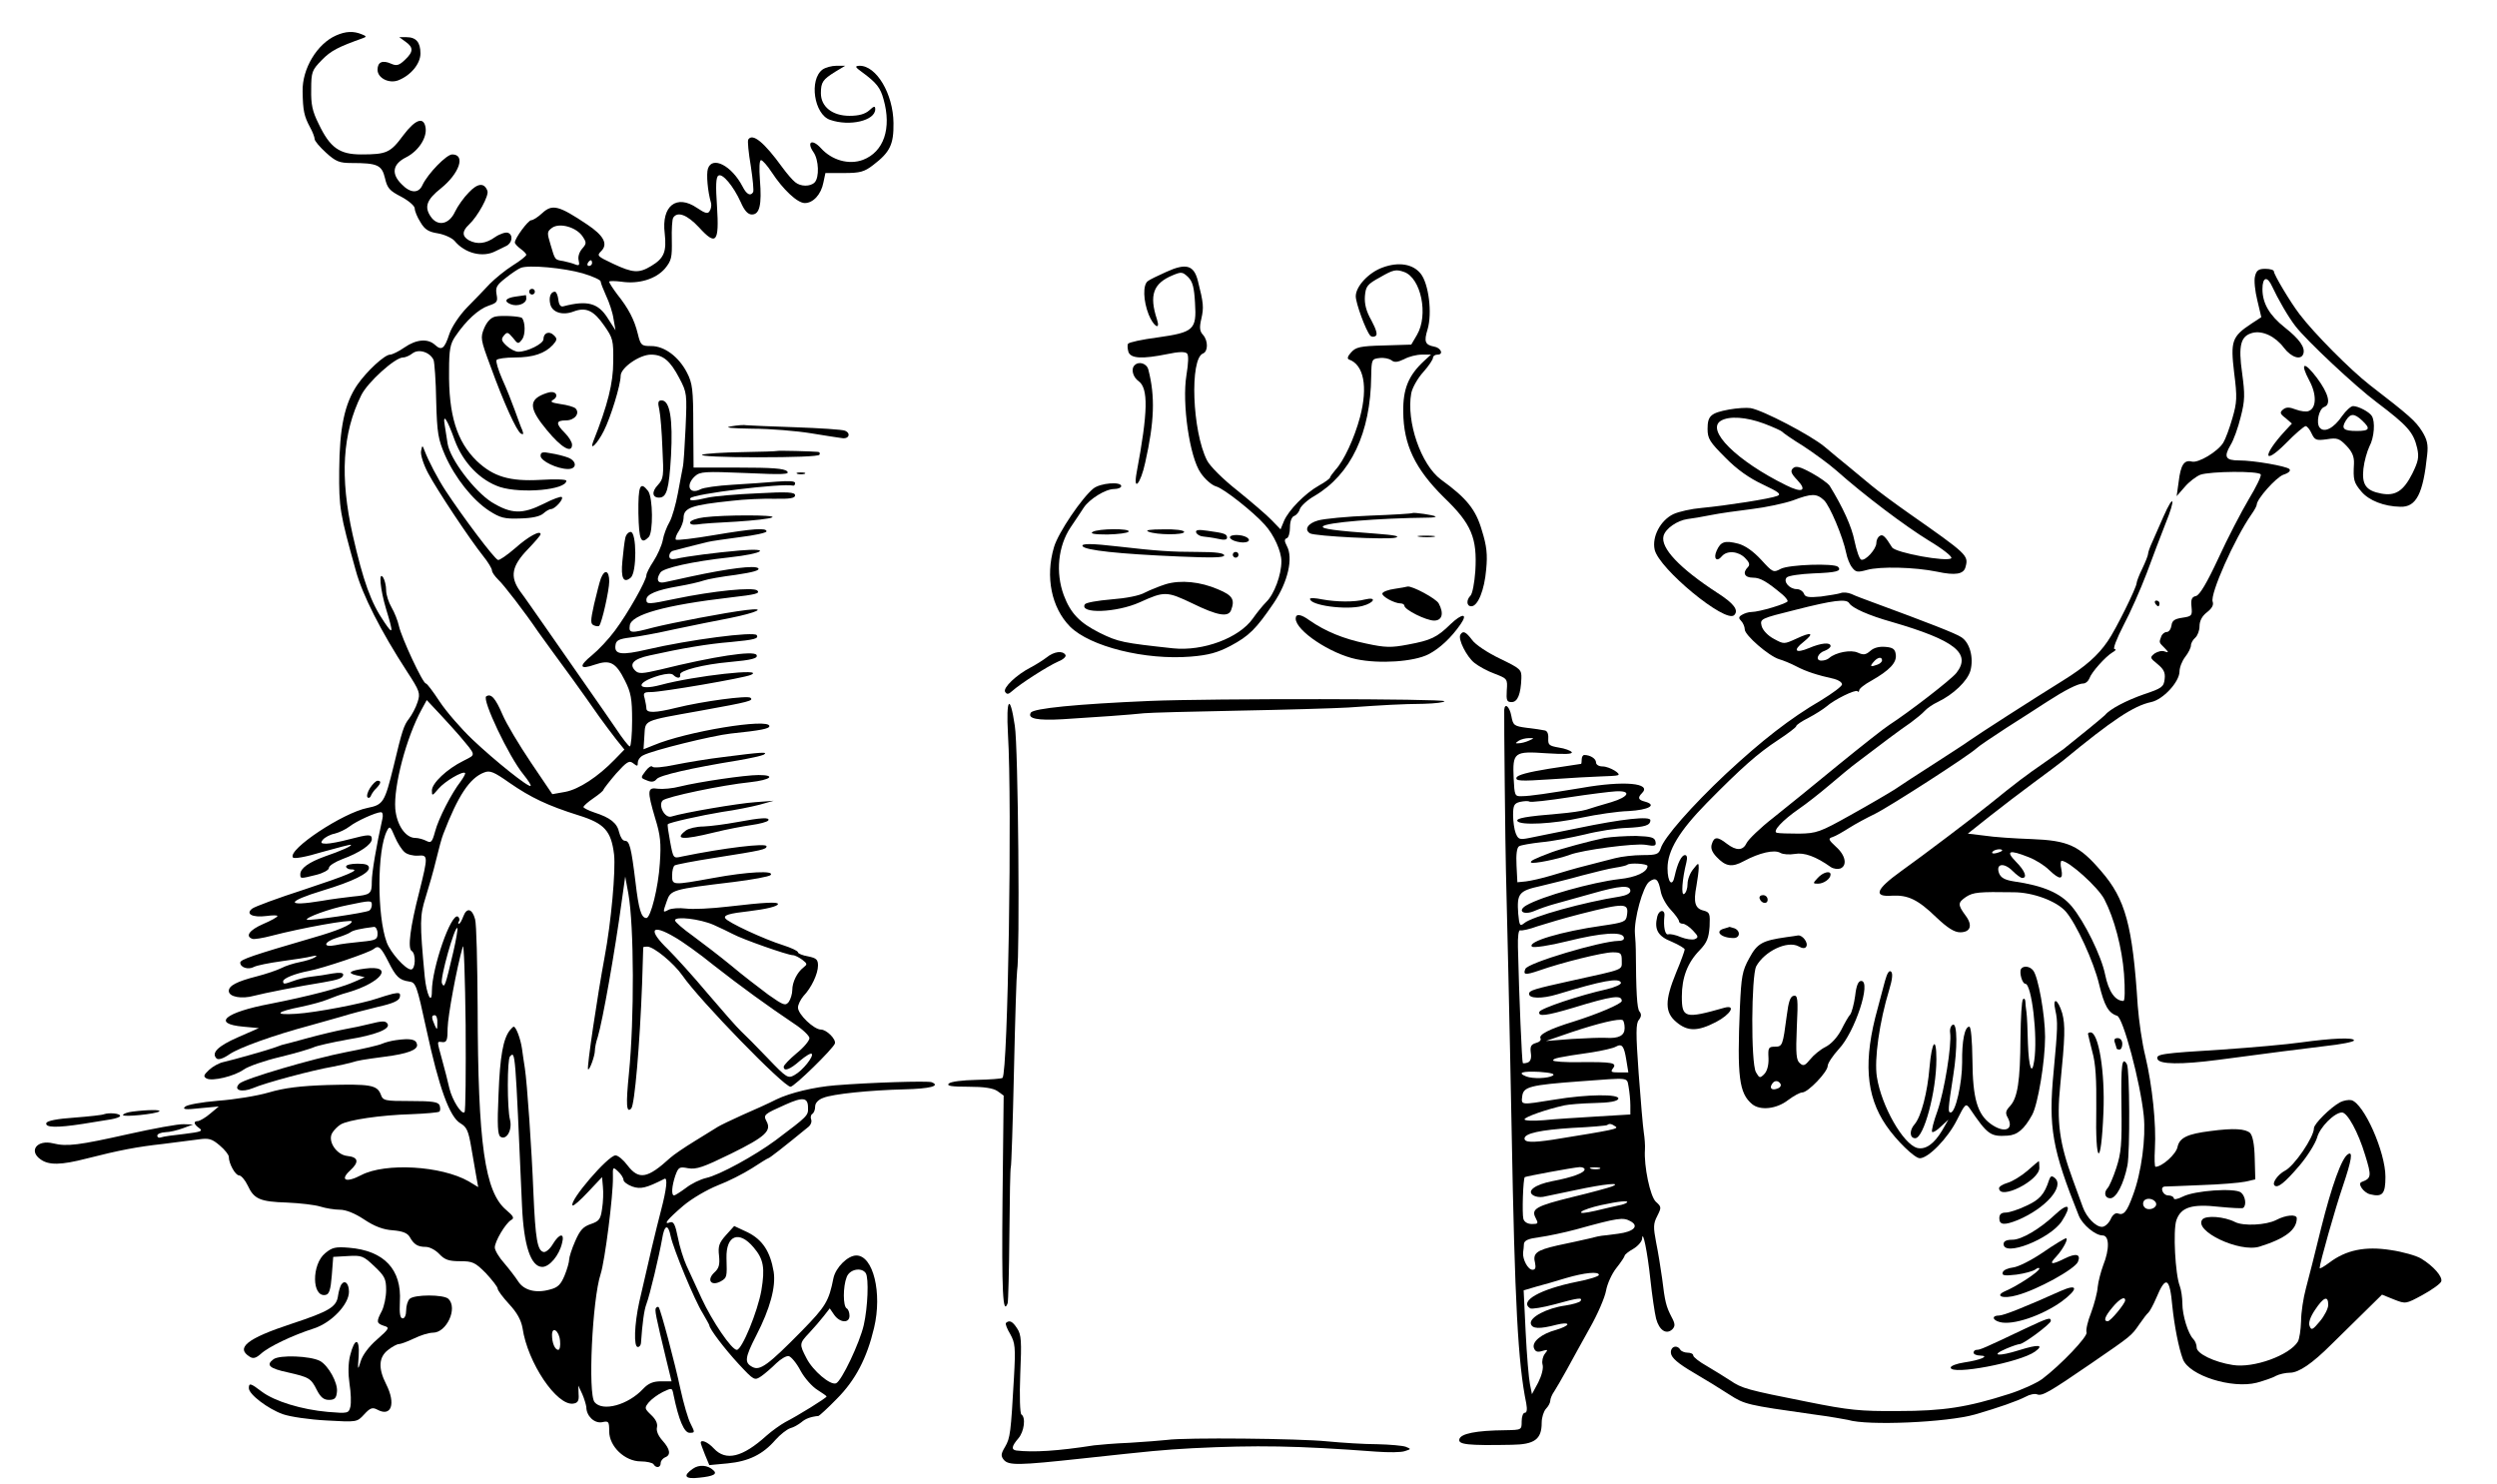 <?xml version="1.0"?>
<svg
    xmlns:rdf="http://www.w3.org/1999/02/22-rdf-syntax-ns#"
    xmlns="http://www.w3.org/2000/svg"
    xmlns:cc="http://web.resource.org/cc/"
    xmlns:dc="http://purl.org/dc/elements/1.1/"
    xmlns:svg="http://www.w3.org/2000/svg"
    xmlns:inkscape="http://www.inkscape.org/namespaces/inkscape"
    xmlns:sodipodi="http://sodipodi.sourceforge.net/DTD/sodipodi-0.dtd"
    xmlns:ns1="http://sozi.baierouge.fr"
    xmlns:xlink="http://www.w3.org/1999/xlink"
    viewBox="0 0 873 519"
    version="1.0"
  >
  <g
      transform="translate(0 519) scale(.1 -.1)"
    >
    <path
        d="m1175 5066c-66-29-119-116-117-196 1-66 5-86 26-125 9-16 16-35 16-41 0-7 18-28 40-48 34-31 47-36 89-36 91 0 106-7 117-53 8-35 16-44 57-65 26-14 47-32 47-41s9-31 20-48c15-26 29-34 61-39 23-4 49-16 58-26 36-44 99-60 144-36 12 6 29 14 37 18 21 10 25 39 6 46-8 3-29-4-45-15-32-23-62-27-92-11-24 14-24 32 1 55 30 28 71 102 64 118-11 29-34 27-65-6-17-17-39-48-48-67-21-46-62-53-86-16-22 33-13 58 36 97 65 52 88 119 40 119-20 0-85-67-104-107-13-30-42-29-72 2-38 37-33 71 15 95 43 22 73 68 68 103-6 40-35 31-78-26-45-61-58-67-147-67-76 0-109 23-149 107-22 44-27 68-26 120 0 62 3 68 37 103 32 33 58 46 145 77 12 4 11 7-5 13-29 12-56 11-90-4z"
    />
    <path
        d="m1418 5044c28-20 28-35-3-64-20-19-29-21-47-13-31 14-48 6-48-21 0-29 40-49 72-37 44 17 78 58 78 94 0 39-15 57-49 57h-25l22-16z"
    />
    <path
        d="m2876 4947c-48-35-30-157 26-176 68-24 158-3 158 37 0 12-4 12-21-4-15-13-36-19-69-19-60 0-100 32-100 79 0 39 7 48 50 75l35 21h-31c-16 0-38-6-48-13z"
    />
    <path
        d="m3015 4937c50-37 63-54 74-94 29-102 1-184-72-212-49-18-108-2-147 41-31 34-51 22-26-14 19-27 21-89 4-106-15-15-49-15-68 1-9 7-29 30-45 52-63 87-104 121-119 97-3-5 1-46 9-93 7-46 11-87 8-91-9-15-23-8-37 20-38 73-106 108-121 62-6-19-1-79 11-120 2-8 0-21-5-28-6-11-16-8-44 11-72 49-125 7-113-89 7-64-2-87-47-114-43-26-64-25-134 8-55 26-57 28-41 44 25 25 8 55-49 93-100 67-122 72-157 40-15-14-32-25-39-25-11-1-57-63-57-78 0-4 9-14 20-22s20-17 20-21-21-21-47-37c-27-17-62-46-80-64-17-18-53-56-80-83-28-29-54-69-62-93-17-52-27-59-50-38-25 23-65 20-107-9-20-14-43-25-50-25-19 0-81-57-115-106-44-65-62-149-63-299-1-131 2-149 58-350 23-85 88-213 179-353 45-69 47-76 37-107-6-19-20-45-30-58-18-23-24-41-54-167-31-126-36-134-91-145-86-17-279-145-261-173 3-6 44 1 103 19 54 15 99 27 100 25 4-4-34-21-92-41-55-20-85-41-85-62 0-16 0-16 56-2 24 6 44 17 44 24 0 8 21 21 47 31 60 22 103 51 103 70 0 18-11 17-80-1-30-8-66-15-79-15-19 0-21 3-12 14 7 8 25 18 41 21 16 4 39 15 52 25 24 19 93 50 110 50 6 0 8-10 5-23-21-94-37-188-37-219 0-44-4-47-67-53-26-3-75-9-108-15-127-21-125-3 3 36 106 32 162 60 162 79 0 11-11 15-40 15-22 0-40-4-40-10 0-5 8-10 17-10 37 0-8-19-165-71-90-29-171-59-180-66-25-19 1-32 49-26 22 3 39 3 39 0 0-4-22-16-50-28-48-21-64-43-37-52 6-2 37 3 67 11 103 27 280 59 280 50 0-11-48-32-136-57-209-61-254-76-254-87 0-17 28-26 48-15 9 5 53 14 97 20s91 13 105 17c18 4 21 3 10-4-8-5-31-12-51-16-21-4-50-13-65-21-16-8-55-21-86-29-71-18-98-33-98-51 0-21 45-29 88-17 34 9 160 34 242 47 53 9 70 15 70 27 0 7-13 8-38 4-20-4-53-9-73-11-19-2-48-9-63-15-33-12-36-12-36-1 0 10 42 27 90 36s212 64 227 77c17 14 25 6 51-45 26-52 38-64 72-69 24-3 27-11 61-168 44-204 81-306 119-328 22-13 28-26 38-86 7-39 15-86 18-104l6-33-33 20c-96 55-292 66-376 22-53-28-76-18-39 16 33 30 29 47-10 51-38 4-70 53-52 81 6 10 19 23 29 29 26 16 140 33 247 36 51 2 95 6 98 9 4 3 4 13 1 22-5 12-25 15-102 15-91 0-96 1-104 24-13 32-37 36-186 32-94-3-151-10-205-26-41-12-121-25-178-29-59-5-108-14-115-21-10-9 1-11 53-5l65 6-30-25c-16-14-36-25-42-26-18 0-16-11 4-25 14-10 5-13-52-20-38-4-74-9-82-12-7-3-13 0-13 6s12 11 28 12c15 0 43 7 62 14l35 13-33 1c-18 1-106-15-195-35-170-38-213-44-261-32-56 14-87-26-44-56 29-21 72-20 161 3 114 29 176 41 267 51 47 6 103 13 125 16 35 5 46 2 73-21 18-15 32-33 32-40 0-24 23-65 36-65 7 0 21-16 30-35 22-48 43-57 138-60 45-2 97-8 116-14s50-11 68-11c21 0 52-12 85-34 36-24 67-36 101-38 35-3 51-10 59-24 14-25 27-34 56-34 13 0 34-11 47-25 19-20 33-25 72-25 45 0 53-4 91-42 22-24 41-48 41-54s18-30 40-54c28-30 42-56 47-84 18-122 120-272 177-264 16 2 21 10 19 33l-1 30 14-30c7-16 13-37 14-45 0-31 28-58 55-53 23 5 25 3 25-32 0-53 55-105 110-105 21 0 42-5 45-10 9-15 25-12 25 4 0 8 7 16 15 20 22 8 18 29-9 59-15 17-22 34-19 46 3 13-4 28-20 43-24 23-24 25-9 44 10 12 32 28 50 37 32 15 32 15 37-11 18-87 37-132 56-132s19 1 4 31c-9 16-25 72-36 122-19 90-69 278-76 286-1 2-6 2-9-2-6-6-2-25 35-179l19-78h-37c-27 0-44-7-62-26-53-57-142-81-170-47-24 28-8 360 21 448 15 46 44 275 43 338-1 37 0 38 18 21 10-9 19-23 19-30 0-6 14-17 31-23 29-10 49-5 112 27 12 6 8-35-12-111-18-69-42-170-76-320-17-78-20-157-5-157 6 0 10 6 11 13 5 71 11 116 19 137 12 31 45 171 55 228 8 50 21 54 30 9 10-46 84-225 112-269 12-21 23-40 23-42 0-12 53-82 103-136 54-58 55-58 79-42 14 10 37 30 52 45 16 15 35 27 44 25 8-2 27-24 41-51 14-26 41-56 59-67 17-11 32-21 32-23 0-5-100-67-145-90-16-9-46-30-65-47-84-76-142-90-184-45-21 23-46 33-46 20 0-3 7-22 15-42l15-36 64 6c73 7 123 31 167 82 17 19 40 37 52 41 12 3 29 13 39 21 14 12 31 19 60 22 3 1 32 27 63 59 66 66 106 143 131 249 29 122-3 253-62 253-30 0-72-42-80-79-16-81-27-99-110-184-118-120-147-141-173-127-29 15-27 32 13 110 49 95 69 171 61 223-12 71-39 112-91 138l-47 22-29-32c-24-27-28-39-24-72 3-31 0-44-17-59-27-26-11-48 22-31 23 13 23 15 21 82-2 80 44 98 95 37 35-41 40-72 27-150-13-74-68-208-86-208s-86 100-123 180c-19 41-43 93-53 115s-24 66-30 98c-9 45-15 57-27 53-26-10-10 10 46 58 31 26 83 56 120 71 37 14 90 41 120 60 29 19 55 35 57 35 4 0 53 38 142 111 7 6 11 17 8 25-3 7-1 16 4 19 6 4 10 15 10 26 0 12 11 24 28 30 33 14 165 27 284 30 89 2 128 12 95 25-15 5-214-1-337-11-74-6-157-26-205-49-27-14-81-38-120-55-38-17-77-36-85-41s-45-28-81-50-74-48-85-58c-80-73-110-79-150-27-14 19-33 35-42 35-26 0-164-161-150-175 3-3 27 18 54 47l49 52 3-34c2-19 1-53-3-77-5-36-10-43-39-53-27-9-38-21-55-60-12-27-21-56-21-64 0-9-7-34-16-56-13-31-23-42-51-49-49-14-91-3-111 28-9 14-31 43-49 64-18 20-33 45-33 55 0 21 37 84 57 96 12 6 9 13-17 35-75 63-99 230-100 708-1 154-4 293-9 309-10 37-29 42-41 10-5-14-12-26-15-26-4 0-4 4 0 9 3 5 1 12-4 16-24 14-91-180-91-261 0-51-19-11-25 51-18 191-17 213 3 277 11 35 28 94 37 132s20 78 25 90c51 133 92 196 143 215 20 8 34 2 88-36 75-52 134-80 242-114 90-28 114-54 124-137 6-55-10-236-33-358-25-134-63-389-58-393 5-5 24 47 24 66 0 9 4 30 10 47 17 56 60 299 84 476l12 85 11-60c20-113 21-437 2-628-11-110-9-141 8-123 12 12 30 224 38 436 2 69 4 126 4 128 1 1 7 2 14 2 23 0 93-58 123-101 60-87 354-389 378-389 13 0 148 132 155 151 5 15-29 49-49 49-24 0-80 53-80 77 0 10 9 28 19 40 28 29 51 78 51 107 0 21-6 26-35 32-19 3-35 10-35 14 0 5-24 16-52 25-67 21-194 80-202 94-7 11 13 17 84 25 59 7 100 17 100 25s-45 6-174-9c-58-7-124-10-147-7-24 3-51 1-61-4-21-11-21-11-7 29 14 41 19 42 234 68 65 8 124 19 129 24 17 17-81 12-200-10-144-26-144-26-144 9 0 17 4 32 9 35s66 15 137 26c172 27 184 30 184 41 0 12-150-6-296-36-30-7-30-7-41 52-6 32-10 59-8 61 5 6 117 31 190 43 44 6 103 18 130 25l50 14-65-5c-59-4-247-36-292-50-23-8-48 39-31 56 13 13 208 54 306 64 72 8 92 25 29 25-47 0-209-24-274-40-26-7-61-10-78-8-37 6-38-6-9-104 18-58 21-86 16-157-5-83-32-191-47-191-18 0-27 31-38 125-15 123-21 145-37 145-8 0-16 13-20 29-7 33-31 52-87 70-21 7-38 16-38 19 0 4 16 18 35 31s35 26 35 30c1 3 20 28 44 56 38 42 46 47 60 36s16-11 16 2c0 9 8 21 19 26 31 17 242 69 306 76 106 11 135 17 135 26 0 29-292-19-405-67l-35-14 3 47c4 57-9 51 197 88 172 31 185 35 174 45-10 9-167-12-260-35-73-18-104-19-104-2 0 6-3 22-6 35-6 19-3 22 22 22 39 0 324 49 349 60 56 25-197-3-315-35-86-23-91 8-5 33 26 7 43 8 49 2 13-13 27-13 24 1-4 14 82 36 172 44 78 7 102 13 95 25-10 16-149-5-335-51-64-15-77-16-89-4-23 23-6 41 50 53 112 25 207 41 284 47 84 8 98 12 91 24-9 14-237-16-383-50-90-21-116-18-111 15 2 17 12 22 53 27 28 3 97 16 155 29 58 12 144 30 193 39 94 19 131 37 57 28-75-9-261-45-325-61-79-21-87-21-83 7 5 38 122 71 353 98 88 10 103 14 93 24-13 13-154-1-288-29-91-19-100-20-100-3 0 19 36 34 112 47 35 6 74 15 88 20s65 14 113 20c61 9 85 16 78 23-11 11-101 0-236-29-38-9-80-17-92-20-24-5-30 10-14 34 10 16 113 39 241 53 120 13 150 34 35 24-81-7-182-20-222-29-16-3-23 0-23 10 0 8 6 16 13 18 21 6 101 26 122 31 11 3 62 10 113 17 50 6 92 15 92 20 0 13-46 10-183-13-70-12-130-19-134-16-3 4 2 18 11 31 9 14 16 34 16 44 0 37 27 46 170 61 41 5 108 8 148 7 54-1 72 2 72 12 0 11-25 13-132 7-73-3-151-10-173-15-50-12-68-12-61-2 9 15 320 53 359 44 4-1 7 3 7 9 0 7-22 8-62 5-35-3-105-8-157-11-51-3-102-10-112-16-39-20-53 15-19 46 18 16 34 17 177 11 131-6 156-5 145 6-10 10-53 13-170 13h-157l-1 145c0 129-3 150-22 187-29 56-79 93-125 93-34 0-37 2-47 43-12 49-32 88-72 138-15 20-28 40-28 44 0 3 19 3 43 0 60-9 120 9 152 46 23 28 25 39 24 99-1 37 1 73 5 79 15 23 49 10 90-34 60-66 71-53 63 73-5 72-4 103 5 108 14 9 52-36 78-93 13-30 25-43 39-43 27 0 35 34 28 121-3 41-2 69 4 69 5 0 22-19 37-42 40-61 90-108 116-108 29 0 57 30 65 72l7 33h65c56 0 71 4 102 28 59 45 72 72 71 147-1 102-60 201-119 200-17-1-16-4 10-23zm-978-574c14-21 14-25-2-43-10-12-15-28-12-40 4-17 2-20-11-15-9 4-28 9-42 12-31 5-29 3-45 57-13 43-13 46 6 60 27 18 85 1 106-31zm33-93c0-5-5-10-11-10-5 0-7 5-4 10 3 6 8 10 11 10 2 0 4-4 4-10zm-32-36c34-10 62-23 62-28s9-28 19-50c11-23 23-59 26-81l7-40-27 42c-33 53-71 64-155 42-10-3-16 5-18 24-2 15-7 27-12 27-15 0-22-20-16-44 7-29 44-40 82-25 43 16 70 3 106-49 31-44 33-52 32-127 0-74-19-151-70-279-14-36 15-7 37 37 24 47 59 161 59 193 0 28 66 74 106 74 42 0 67-21 99-82 27-51 27-56 22-173-3-66-7-129-10-140-2-11-10-51-17-90-7-38-20-84-29-100-10-17-21-46-24-65-4-19-19-52-32-72-14-21-25-43-25-49 0-19-65-134-110-194-22-30-58-68-80-86-48-39-44-52 10-33 53 18 73 8 105-56 21-42 25-63 25-140 0-49-4-90-8-90s-26 28-49 63c-23 34-63 91-88 127-46 66-60 86-163 234-31 44-68 98-84 119-36 51-29 88 28 147 24 25 44 48 44 52 0 15-42-7-89-49-28-24-55-43-60-41-13 4-124 152-183 242-27 41-60 104-74 141-7 19-8 19-12-3-2-13 9-47 25-77 32-60 145-230 192-289 17-21 31-44 31-51 0-6 10-20 21-31 19-17 95-116 141-184 10-14 31-43 47-65 30-40 109-149 166-231 17-23 43-59 59-79l29-36-34-35c-58-60-125-104-173-113l-45-8-75 111c-41 61-86 136-99 167-25 58-40 75-57 64-16-10 79-211 130-273 16-20 28-38 25-40-6-7-124 87-203 162-40 38-92 98-115 133s-44 63-48 63c-11 0-85 160-94 200-4 19-16 49-26 66s-19 44-19 60-5 36-10 44c-17 27-11-40 10-110 26-85 25-92-6-46-47 68-74 143-111 306-45 202-36 355 30 488 22 45 118 132 146 132 9 0 24 7 34 15 22 16 61 3 73-24 3-9 8-73 9-143 3-114 7-134 31-190 35-79 96-156 154-194 39-25 54-29 108-27 42 1 69 7 81 17 10 9 22 16 28 16 13 0 45 35 37 42-3 3-31-7-62-23-76-38-114-37-183 5-61 39-145 150-154 204-3 18-7 46-10 64-8 46 8 24 35-52 29-78 89-140 158-163 76-24 232-10 232 22 0 5-41 6-90 3-108-6-165 11-223 66-70 68-99 161-97 316 0 73 4 94 22 120 38 56 81 95 116 107 30 10 33 14 28 40-4 24 0 32 32 57 20 16 44 32 52 35 27 12 153 0 218-19zm-433-1615c62-74 60-66 16-89-59-29-111-79-111-104 0-20 1-20 23 6s85 63 93 55c2-2-5-15-15-29-32-41-78-130-90-176-10-37-14-41-31-32-10 5-27 10-38 10-34 0-65 45-70 102-6 79 38 248 92 347l18 33 46-49c26-28 56-61 67-74zm-190-409c9-8 30-13 46-12 36 3 36-1 5-126-32-124-41-198-27-207 16-9 14-65-2-65-19 0-72 59-85 95-34 92-34 323 1 390 9 18 12 16 27-20 9-22 25-47 35-55zm-115-184c0-8-4-17-9-20-12-8-213-37-218-32-7 7 80 39 142 51 81 17 85 17 85 1zm1195-70c22-10 52-24 67-32 33-18 192-74 210-74 7 0 22-8 33-16 18-14 18-16 4-27-22-17-39-51-39-79 0-13-6-32-12-41-12-15-18-13-72 25-32 24-91 69-130 102-39 32-99 78-133 103-35 25-63 49-63 55 0 15 87 5 135-16zm-1175-30c0-21-5-24-57-29-32-3-73-8-90-12-46-9-42 11 5 26 20 6 42 15 47 19 9 7 34 13 83 19 6 0 12-10 12-23zm265-64c-28-119-31-130-40-110-7 17 45 201 54 193 2-3-4-40-14-83zm774 51c25-14 87-58 136-98 93-73 191-144 282-205 29-19 53-42 53-50 0-9-20-33-45-53-25-21-45-42-45-47 0-18 22-10 57 21 19 16 38 28 41 24 8-8-31-58-60-74-23-13-27-11-94 59-38 40-80 82-93 94s-65 71-116 131c-51 61-114 130-139 155-72 69-60 92 23 43zm-735-612c-10-10-43 42-53 84-5 22-16 66-25 98-19 71-20 65 2 63 14-1 17 8 17 49 1 44 32 212 53 285 4 14 8-110 10-274 1-164 0-302-4-305zm-95 312c0-25-1-26-9-8-12 27-12 35 0 35 6 0 10-12 9-27zm1296-296c1-28 0-29-113-114-73-54-197-122-243-132-21-5-52-20-71-35-19-14-38-26-41-26-11 0-8 33 4 69 11 30 14 32 45 26 29-5 54 4 150 51 120 59 142 80 124 113-12 23-9 25 65 58 62 28 80 26 80-10zm202-579c11-18 7-119-7-181s-78-197-97-204c-20-8-81 44-103 87-26 50-26 52 10 90 16 17 39 44 50 58l21 27 15-22c20-29 54-31 54-4 0 11-4 23-10 26-13 8-13 76 0 109 10 28 52 36 67 14zm-1069-236c2-18-1-32-6-32-12 0-22 24-22 52 0 32 25 15 28-20z"
    />
    <path
        d="m1850 4170c0-5 5-10 10-10 6 0 10 5 10 10 0 6-4 10-10 10-5 0-10-4-10-10z"
    />
    <path
        d="m1803 4153c-36-5-43-17-17-27 23-9 54 2 54 20 0 8-1 13-2 12-2 0-18-3-35-5z"
    />
    <path
        d="m1732 4083c-15-3-29-17-39-40-14-34-13-40 22-134 46-127 91-226 106-235 9-5 10-2 5 12-5 10-16 42-26 69-10 28-29 76-44 109-14 32-23 62-20 67s32 9 64 9c64 0 105 14 133 44 15 17 16 22 3 34-16 16-36 8-36-14 0-16-56-44-88-44-10 0-28 9-41 21-18 17-20 23-9 36s14 12 31-8c18-23 19-23 33-5 11 16 11 59-1 74-5 6-71 10-93 5z"
    />
    <path
        d="m1892 3808c-43-21-39-51 20-122 51-62 88-83 88-51 0 9-11 27-25 41-33 33-32 44 4 44 30 0 50 25 33 42-5 5-29 12-52 15-32 5-38 8-26 15 18 10 13 28-7 27-7 0-22-5-35-11z"
    />
    <path
        d="m2305 3758c4-18 9-80 11-137 5-96 4-105-16-127-22-23-20-44 4-44 27 0 35 28 42 146 7 129-4 194-33 194-12 0-14-7-8-32z"
    />
    <path
        d="m1890 3596c0-18 59-46 96-46 32 0 31 28 0 40-13 5-40 12-60 15-29 6-36 4-36-9z"
    />
    <path
        d="m2232 3395c2-95 9-110 36-83 16 16 15 138-2 161-28 36-35 19-34-78z"
    />
    <path
        d="m2186 3308c-3-13-7-49-10-80-6-60 4-79 29-58 22 18 21 160 0 160-8 0-17-10-19-22z"
    />
    <path
        d="m2101 3168c-5-13-15-54-24-91-13-59-13-69 0-74 7-3 16-4 18-1 9 9 35 124 35 155 0 38-16 44-29 11z"
    />
    <path
        d="m4835 4255c-49-17-95-66-95-101 0-24 35-120 51-138 4-4 12-5 18-1 8 4 3 22-14 54-19 33-25 59-23 86 3 34 8 41 54 66 45 26 55 28 83 18 59-21 86-150 45-220l-20-34-96-3c-83-2-98-6-114-24-12-13-15-22-8-25 52-18 67-95 39-201-20-75-57-154-86-185-10-12-19-24-19-27s-17-16-39-28c-48-27-106-86-122-124l-12-29-31 32c-17 18-71 64-119 103-51 40-97 86-107 106-52 102-61 356-14 374 18 7 18 45 0 65-12 13-13 26-6 56 9 40 8 54-12 133-14 55-41 63-111 31-29-13-58-27-64-32-18-13-16-69 3-117 17-42 42-57 29-17-28 85-13 126 54 154 31 13 35 13 55-6 16-16 21-37 24-90 6-94-4-103-131-121-54-7-100-17-103-22-3-4-2-17 1-28 8-24 48-26 137-8 37 8 61 9 68 2 6-6 5-33-2-76-16-98 11-287 50-342 15-22 39-43 54-47 26-7 129-88 170-134 32-35 58-93 58-128 0-47-25-115-53-142-12-12-33-38-47-58-48-68-174-115-279-104-175 19-191 22-256 54-70 35-102 68-126 132-29 79-20 171 24 237 18 26 38 57 46 69 20 30 76 65 106 65 14 0 25 5 25 10 0 17-73 11-97-8-40-32-123-154-138-205-31-104-9-212 56-278 70-70 263-118 422-105 62 5 94 14 138 37 66 35 90 59 152 150 50 74 69 158 46 200-9 17-9 24 0 27 6 2 11 19 11 38 0 21 6 37 15 40 8 3 17 14 20 25 4 10 26 31 51 45 127 75 196 220 198 419 1 58 2 60 29 63 16 2 34-2 42-8 10-8 21-7 44 4 16 9 44 16 62 16h32l-24-22c-55-51-74-98-73-178 1-115 41-199 142-299 97-93 117-142 110-258-3-41-10-79-17-86-15-15-14-37 3-37 23 0 46 57 52 129 5 51 2 82-15 136-21 73-53 113-143 178-70 52-122 203-104 302 4 20 23 53 42 74s34 44 34 50 7 11 16 11c22 0 12 24-12 28-32 6-36 18-23 60 17 57 4 160-24 195-27 34-77 42-132 22z"
    />
    <path
        d="m7884 4224c-4-14 0-52 8-84l14-59-35-23c-68-45-73-61-60-171 11-86 10-104-6-159-10-35-24-73-32-86-19-31-87-72-110-66-27 7-39-12-46-71l-7-50 28 32c15 18 40 37 55 43 34 12 204 14 211 1 3-5-16-44-42-87-26-44-74-136-106-206-40-86-65-128-78-132-15-3-19-12-16-38 3-31 1-33-32-38-27-4-36-10-38-27-2-13-9-23-17-23-7 0-16-7-19-16-8-21-8-20 12-40 15-16 15-17 0-12-9 4-24 0-35-7-17-14-17-15 10-37 22-18 28-30 25-53-3-27-10-32-73-53-60-21-118-51-135-72-4-5-92-77-145-119-6-4-35-25-65-46-68-47-96-68-195-148-58-47-231-178-308-233-89-64-99-91-32-86 55 3 90-13 154-75 40-38 64-53 84-53 37 0 45 25 18 60-27 37-26 44 3 64 25 16 44 18 166 16 68 0 150-31 182-67 37-42 99-178 117-255 18-74 32-100 63-110 21-7 81-232 93-349 8-77-8-200-38-279-21-58-32-71-53-63-8 3-19-6-25-21-7-14-20-26-30-26-22 0-54 33-67 69-5 14-21 58-35 96-47 128-57 203-44 330 17 171 18 210 7 252-15 50-35 59-24 10 9-40 8-63-6-213-19-197-5-273 88-505 13-32 58-69 83-69 24 0 25-48 2-105-8-22-17-56-19-75-1-19-12-60-23-90-12-30-19-61-16-69 5-14-89-113-155-163-19-14-71-38-115-52-147-47-230-60-390-60-131-1-171 3-315 32-212 42-230 47-271 75-19 12-55 35-81 50-27 15-48 32-48 37 0 6-9 10-19 10-11 0-23 5-26 10-12 20-36 11-33-12 2-16 25-36 78-67 41-24 98-59 127-78 53-34 62-36 288-68 61-8 117-18 126-20 67-21 346-9 444 19 83 24 148 47 177 62 14 8 33 12 41 8 17-6 42 8 189 109 141 97 139 95 168 137 13 19 27 37 31 40s17 26 28 52c33 79 47 72 56-30 7-67 22-146 37-185 22-57 171-104 258-82 25 7 56 17 67 24 12 6 34 11 49 11 31 0 78 32 145 99 25 25 76 75 112 110l65 64 42-17c41-16 41-16 100 16 33 18 62 39 65 47 6 16-27 54-70 80-16 10-65 24-107 30-89 14-156 0-214-44-19-14-34-23-34-19 0 16 54 207 81 286 31 92 36 124 18 112-22-13-57-111-94-259-20-82-44-177-53-210s-17-85-17-115c-1-31-6-62-11-71-29-48-155-94-228-82-65 10-126 40-126 61 0 10-5 23-12 30-18 18-38 83-38 124 0 20-4 48-9 61-16 41-24 194-12 230 16 46 54 58 151 47 41-4 78-6 82-4 13 8 9 41-7 54-21 17-162 7-203-14-18-9-32-12-32-6 0 5-9 10-20 10-18 0-30 29-12 31 4 0 61 2 127 5 66 2 136 8 155 12l35 8-2 74c-1 48-7 78-16 88-16 15-57 18-139 7-80-10-108-23-115-56-5-25-54-69-77-69-3 0-4 28-2 63 5 86-9 220-33 322-12 47-23 127-27 178-18 282-43 373-128 471-77 90-115 107-244 112-59 2-133 7-164 12l-58 7 78 62c42 33 111 86 152 116s86 64 100 75c177 146 250 194 311 207 42 9 98 70 99 106 0 15 9 38 20 52s20 32 20 40 7 20 15 27 15 25 15 40c0 19 9 36 26 49 18 14 24 26 20 37-10 26 76 220 136 306 10 14 18 29 18 33 0 20 67 95 93 105 19 6 27 14 21 20-11 10-123 30-176 30-47 0-54 12-30 53 11 17 27 62 36 99 15 58 15 79 5 153-14 98-5 130 36 141 35 9 80-12 110-52 26-34 60-45 68-21 7 22-13 51-65 92-53 42-78 84-78 134 0 43 17 47 34 9 20-43 56-106 81-138 38-50 211-212 285-267 107-81 128-104 141-160 7-32 4-46-17-89-31-61-59-79-108-70-54 10-69 31-63 87 3 27 13 61 21 78 17 31 21 88 8 107-9 14-47 34-65 34-8 0-25-16-38-34-29-43-63-61-79-41-13 16-3 65 16 72 25 9 15 47-25 101-46 61-61 55-27-9 26-48 25-96-2-106-8-4-29-1-45 5-23 9-34 9-45 0-12-10-11-15 9-30l22-19-25-27c-78-85-76-122 3-43 33 34 65 61 70 61s15-12 21-26c11-23 16-25 53-20 36 6 44 3 69-23 20-21 27-38 26-62-3-57-1-66 26-98 26-31 79-52 136-53 56-2 80 46 94 182 4 35 0 53-18 82-23 36-43 54-183 162-68 53-195 181-245 247-33 43-90 139-90 150 0 5-13 9-30 9-23 0-31-5-36-26zm374-504c31-29 27-37-18-37-47 0-56 8-38 37 16 25 29 25 56 0zm-1258-1504c0-2-9-6-20-9s-18-1-14 4c5 9 34 13 34 5zm92-23c24-9 56-29 72-45 38-36 50-35 43 2-4 17-3 30 1 30 25 0 127-92 149-134 35-67 62-170 69-261 4-56 3-95-2-95-29 0-52 33-64 92-13 65-72 185-117 239-39 46-98 72-202 87-32 5-46 13-52 29-12 33 17 38 47 8 14-14 29-25 34-25 19 0 10 25-22 57-37 38-24 43 44 16zm446-1210c5-17-26-29-40-15-6 6-7 15-3 22 9 14 37 9 43-7zm-108-340c0-11-51-73-61-73-16 0-10 17 17 49 24 29 44 40 44 24zm710-16c0-12-13-38-29-57-25-30-30-33-36-17-5 11 2 32 19 57 30 45 46 51 46 17z"
    />
    <path
        d="m3967 3913c-14-13-6-42 14-56 34-25 33-106-7-319-13-71 14-40 30 35 32 142 35 231 11 324-5 22-33 31-48 16z"
    />
    <path
        d="m6045 3758c-64-12-75-22-75-68 0-34 8-46 62-100 41-42 84-72 131-94 55-26 66-34 51-40-24-10-179-34-264-42-36-3-81-13-100-22-45-22-75-79-65-124 15-67 248-259 278-229 17 17-1 41-59 78-132 86-199 157-188 199 7 26 48 54 84 59 16 2 53 8 82 14s94 15 143 21c50 6 114 20 143 30 66 25 83 25 109 1 20-19 66-127 78-186 3-16 12-39 20-49 13-17 19-18 52-9 46 13 167 10 245-6 65-14 94-9 100 17 11 40 6 44-198 187-47 33-107 77-132 98-26 22-63 52-82 68-19 15-56 46-81 67-48 40-216 128-259 135-14 2-47 0-75-5zm122-49c32-12 60-25 63-28 3-4 36-27 75-51 38-25 90-63 115-85 99-88 240-194 323-245 50-30 84-57 79-62-14-14-195 19-207 38-24 39-33 47-43 40-7-4-12-15-12-25 0-21-38-63-53-58-6 2-16 31-23 64-10 52-41 119-87 194-6 9-34 29-63 45-42 23-56 26-66 16-9-9-6-18 16-41 35-37 17-46-39-18-173 85-283 194-228 226 29 17 88 13 150-10z"
    />
    <path
        d="m2555 3699c-25-4 2-7 75-8 63 0 156-8 205-16 50-8 99-16 109-17 24-4 32 17 10 26-10 4-88 9-173 12-86 3-163 6-171 7-8 2-33 0-55-4z"
    />
    <path
        d="m2716 3613c-1-1-56-3-122-4-65-1-128-5-139-9-11-5 75-9 192-9 127 0 215 3 218 9s0 10-7 10c-7 1-42 2-76 3-35 1-65 1-66 0z"
    />
    <path
        d="m2788 3533c6-2 18-2 25 0 6 3 1 5-13 5s-19-2-12-5z"
    />
    <path
        d="m7564 3384c-14-32-32-73-40-91-8-17-14-35-14-40s-9-28-20-51c-11-22-20-46-20-51 0-15-74-165-101-203-34-50-78-89-157-138-108-67-293-186-327-210-16-12-73-48-125-82-52-33-113-73-135-88-22-14-92-55-155-90-107-60-119-64-180-65-36 0-71 1-78 3-16 5 19 43 78 84 25 17 72 54 105 82s77 65 99 81c81 62 152 115 186 138 19 14 41 32 49 41s28 23 45 31c55 26 105 74 115 110 12 45-2 98-32 117-19 13-117 51-307 121-30 11-65 24-77 30-12 5-29 7-38 3-9-3-40-8-69-12-43-4-55-2-59 10-4 9-15 16-25 16-26 0-49 27-35 41 6 6 48 12 93 14 81 3 100 8 86 23-14 13-171 8-200-7-26-14-28-13-69 32-28 30-55 49-80 56-47 12-61 7-75-24-13-28 0-42 18-20 18 21 57 18 81-6 15-15 18-24 10-32-20-20-12-37 18-37 25 0 48-13 104-60 9-8 17-18 17-22 0-8-99-38-127-38-10 0-25-5-33-10-12-7-12-12-2-22 6-6 12-20 12-29 0-20 84-93 120-104 14-4 41-15 60-25 34-18 74-31 133-44 15-4 27-12 27-19s-33-31-72-55c-111-65-208-141-334-258-119-112-217-223-228-261-7-20-14-23-63-23-31 0-74-5-97-11-22-6-68-17-101-26-33-8-87-24-120-34s-73-19-90-21l-30-3-3 59c-2 38 1 62 9 67 7 4 42 10 78 14 36 3 104 16 151 27 47 12 113 22 146 23 65 3 84 9 84 27 0 15-97 5-255-28-71-14-147-30-168-34-35-7-39-5-48 17-5 13-9 42-9 63 0 34 4 41 24 46 14 3 29 4 33 1 5-3 67 4 138 15 72 11 145 20 164 21 56 3 47-19-16-38-32-9-71-21-86-26-16-5-59-11-95-14-119-10-152-16-147-26 10-16 127-10 225 12 52 11 126 22 164 23 70 4 101 21 57 33-24 6-26 14-10 30 35 35-64 44-211 18-116-19-180-29-210-29-24-1-25 2-28 62-4 92 1 96 116 88 63-4 91-3 87 4-3 5-24 13-45 16-34 6-38 9-37 32 1 17-4 27-13 28-8 2-36 6-62 9-44 6-48 8-54 41s-23 48-25 22c-1-22 4-500 6-563s14-587 20-910c11-602 22-811 51-952 4-22 2-33-5-33-6 0-11-13-11-30 0-30 0-30-57-31-103-1-157-12-161-32-4-18 29-22 183-19 80 1 105 19 105 77 0 19 7 40 15 49 8 8 15 21 15 28s6 22 14 33c7 11 27 45 44 76s53 97 80 145c28 49 53 108 57 131s20 59 36 79 29 40 29 43c0 4 14 15 30 24 17 10 30 26 31 35 2 37 19-47 29-142 6-56 15-117 20-137 11-41 36-57 57-37 10 11 10 19-3 43-19 37-23 52-33 135-5 36-14 92-21 126-10 53-10 65 4 92 15 30 15 32-5 50-20 19-42 125-38 182 1 14-1 41-4 60s-11 112-18 207c-10 140-10 175 1 187 9 12 9 20 2 29-9 10-12 69-13 217 0 8-1 33-3 55-4 50 28 166 50 182 23 17 32 9 40-33 3-19 19-48 35-65s29-35 29-40 6-9 13-9c8 0 24-11 36-24 19-20 20-24 6-30-9-3-30 0-48 7-18 8-38 12-44 10-12-4-18 27-14 64 3 24-19 23-25-2-11-45 2-69 51-88 25-11 45-23 45-27s-13-41-30-81c-40-98-40-139 1-173 39-33 74-33 138 0 52 27 72 62 29 50-137-39-148-36-148 39 0 67 20 119 62 162 26 27 32 43 35 83 2 45 1 50-21 56-30 7-36 29-25 86 4 23 8 52 8 63 0 19-1 19-19-4-11-13-20-36-20-52 0-15-5-31-12-35-11-7-7 51 8 111 4 16 2 25-5 25-12 0-26-28-36-73-8-41-25-23-25 27 0 62 41 130 137 228 122 124 179 174 249 220 35 23 64 45 64 49s19 17 43 29c23 12 51 30 62 39 28 25 102 61 109 54 3-4 6-2 6 3 0 6 19 21 43 34 63 36 89 63 85 91-2 19-10 25-36 27-22 2-41-3-53-14-16-14-24-15-44-6-24 11-77 1-100-19-5-5-17-9-27-9-23 0-13 27 13 35 10 4 19 11 19 16 0 14-33 11-75-7-48-20-58-9-20 21 40 32 29 37-24 12-44-20-44-20-79-1-21 11-39 30-43 45-6 25-5 26 120 57 130 33 176 39 186 23 10-17 68-43 150-66 220-64 278-110 225-178-19-24-167-138-235-182-16-10-96-73-177-139-81-67-184-150-229-186-45-35-86-75-92-87-13-28-36-29-70-3-32 25-44 25-52-1-5-14 0-28 16-45 32-34 54-38 96-15 54 29 106 41 127 29 10-6 33-7 51-4 33 6 74-9 126-46 9-6 24-8 33-5 25 10 19 46-15 76-27 25-28 29-12 34 10 3 36 18 58 32s63 36 90 49c51 25 327 203 355 229 8 8 56 40 105 72 50 32 113 72 140 90 65 42 110 65 129 65 8 0 17 8 21 18 7 21 56 76 81 91 11 6 14 11 7 11s7 36 31 83c24 45 60 127 81 182 20 55 50 133 66 174 36 88 30 109-7 25zm-984-503c0-5-7-12-16-15-24-9-28-7-14 9 14 17 30 20 30 6zm-1235-281c-11-5-27-9-35-9-13-1-13 0 0 9 8 5 24 9 35 9 20 0 20 0 0-9zm415-438c0-21-40-40-99-46-94-11-270-60-325-92-32-19-10-35 27-20 18 8 50 19 72 25s80 22 129 36c101 29 136 31 136 10 0-9-14-16-37-20-123-19-308-70-334-93-15-12-17-9-21 33-5 71 2 80 79 97 37 9 103 25 145 37 42 11 94 24 115 27s40 8 42 10c8 8 71 4 71-4zm-72-173c-3-22-11-25-87-36-142-20-262-56-245-73 5-5 60 3 124 19 121 30 191 34 197 14 3-8-4-13-19-13-61-1-318-77-325-98-9-21 0-22 47-6 79 28 224 64 258 64 29 0 32-3 32-30 0-33 11-28-175-69-131-29-149-34-149-46-1-17 45-18 98-2 158 48 217 59 223 41 2-6-20-16-49-23-95-21-232-67-236-79-6-18 24-14 118 14 137 42 170 46 170 24 0-10-85-46-168-72-85-26-124-46-116-59 3-6-4-13-16-16-17-5-21-12-18-34 3-19-1-30-10-34-8-3-16-4-18-2-3 2-13 232-17 405-1 37 2 61 8 59s33 4 60 14c28 9 95 29 150 43 158 40 170 39 163-5zm-8-394c0-26-20-37-66-34-16 1-69-1-119-4l-90-7 90 31c96 32 165 48 178 42 4-2 7-15 7-28zm6-112l7-43h-33c-27 0-30 2-21 14 16 20-2 23-116 22-51-1-93 2-93 6 0 7 15 11 134 28 38 6 77 15 85 20 22 12 29 3 37-47zm-257-54c-16-10-70-12-93-3-33 13-14 19 46 16 40-3 56-7 47-13zm265-40c3-17 6-46 6-64v-32l-117-7c-65-4-148-9-185-13-38-3-68-2-68 3 0 8 76 35 140 49 14 3 61 7 104 8 53 1 81 6 84 15 5 17-109 16-223-3-119-19-117-20-113 12 4 33 27 39 203 52 177 13 162 15 169-20zm-46-138c13-8-7-12-218-46-73-11-100-10-100 4 0 18 56 30 166 37 66 3 121 8 123 10 7 6 15 5 29-5zm-108-150c0-12-43-28-112-41-62-12-92-35-67-50 8-5 23-7 34-5s63 13 115 24c98 21 165 28 125 12-11-4-72-21-135-36-130-32-148-42-131-74 10-19 9-21-13-21-15 0-27 7-30 18-5 18-1 141 5 146 5 3 165 33 192 35 9 0 17-3 17-8zm53 2c-7-2-21-2-30 0-10 3-4 5 12 5 17 0 24-2 18-5zm95-118c-3-3-16-8-29-10-13-3-50-11-82-19-36-8-55-10-48-3 6 6 37 16 68 23 64 14 99 17 91 9zm12-65c32-17 12-37-43-44-29-4-54-7-57-7s-23-4-45-10c-22-5-71-16-110-24-74-17-87-27-78-62 3-16 1-23-9-23-16 0-35 36-33 60 1 8 3 22 3 31 2 12 16 18 55 23 29 4 86 16 127 27 148 41 164 43 190 29zm-110-188c0-5-35-16-77-24-129-26-203-68-163-93 6-3 44 3 85 14 83 23 99 25 91 12-3-5-27-12-53-16-65-9-125-41-121-63 4-19 30-20 91-4 20 5 37 6 37 1 0-4-18-13-39-19-52-14-86-42-78-64 5-13 13-15 29-10 20 6 21 5 9-10-7-9-11-26-8-37 4-13-3-39-15-63l-22-41-7 35c-4 19-11 101-15 182l-7 146 44 13c24 6 71 20 104 30 65 19 115 24 115 11z"
    />
    <path
        d="m4938 3396c-1-2-68-6-148-9s-162-11-182-17c-36-10-49-32-28-45 17-10 271-23 299-15 18 5-4 9-69 14-140 10-191 17-185 25 8 14 192 29 369 31 16 0 27 2 25 4-6 5-76 15-81 12z"
    />
    <path
        d="m2461 3381c-25-3-46-11-48-17-2-7 7-10 24-8 15 3 78 7 138 10 61 4 117 10 125 15 17 9-170 9-239 0z"
    />
    <path
        d="m3820 3330c-10-6 6-9 52-9 38 1 70 5 74 10 7 12-107 11-126-1z"
    />
    <path
        d="m4015 3331c29-12 125-12 125-1 0 6-31 10-72 9-48 0-66-3-53-8z"
    />
    <path
        d="m4182 3328c3-7 13-13 24-14 10-1 34-4 52-8 21-5 32-4 32 4 0 13-10 16-68 24-33 5-43 3-40-6z"
    />
    <path
        d="m4300 3311c0-5 11-12 25-15 31-8 54 2 34 15-18 11-59 11-59 0z"
    />
    <path
        d="m4963 3313c15-2 37-2 50 0 12 2 0 4-28 4-27 0-38-2-22-4z"
    />
    <path
        d="m3785 3280c9-14 124-27 338-36 116-5 157-4 157 4s-29 12-92 12c-95 0-147 4-278 19-94 11-131 11-125 1z"
    />
    <path
        d="m4310 3250c0-5 5-10 10-10 6 0 10 5 10 10 0 6-4 10-10 10-5 0-10-4-10-10z"
    />
    <path
        d="m4075 3147c-22-7-54-20-72-29-19-11-66-20-118-24-47-4-88-11-92-17-21-34 110-30 192 7 86 39 94 39 184-4 88-43 125-49 135-24 14 37 6 52-45 73-62 27-131 34-184 18z"
    />
    <path
        d="m4876 3131c-22-3-41-10-43-16-3-10 42-35 64-35 7 0 13-4 13-8 0-14 76-52 104-52s35 25 16 60c-9 17-93 62-109 59-3-1-24-5-45-8z"
    />
    <path
        d="m4580 3096c0-23 126-40 183-25 42 11 52 33 10 23-38-10-100-9-150 0-24 5-43 6-43 2z"
    />
    <path
        d="m7535 3080c3-5 8-10 11-10 2 0 4 5 4 10 0 6-5 10-11 10-5 0-7-4-4-10z"
    />
    <path
        d="m4530 3027c0-42 121-123 212-142 81-17 201-9 252 17 39 20 80 58 113 106 26 38 5 38-35 0-48-47-69-57-150-72-58-11-78-11-147 4-77 16-141 42-197 81-30 22-48 24-48 6z"
    />
    <path
        d="m5106 2971c-10-15 22-78 49-99 15-12 46-29 71-38 44-17 45-18 42-58-2-35 0-41 17-41 21 0 32 28 34 83 1 31-3 34-75 69-42 20-86 49-97 65-22 29-32 34-41 19z"
    />
    <path
        d="m3659 2891c-13-10-37-25-54-34-51-26-99-72-91-86 6-10 12-9 24 2 30 27 126 88 160 103 18 7 31 18 27 24-10 16-40 12-66-9z"
    />
    <path
        d="m4020 2739c-257-11-407-26-416-41-13-21 23-28 111-23 115 7 240 16 285 21 19 2 167 6 329 9 161 3 334 8 385 11 129 9 181 12 264 13 39 1 72 5 72 9 0 9-814 10-1030 1z"
    />
    <path
        d="m3524 2623c15-242 0-1183-19-1202-3-3-44-6-91-7-49-1-90-6-97-13-8-8 9-11 69-11 55 0 86-5 101-15l22-16-4-364c-3-323 1-407 18-362 2 7 5 116 6 241 1 126 3 232 5 235s7 155 11 336c4 182 9 339 11 350 10 51 4 785-8 857-17 115-31 97-24-29z"
    />
    <path
        d="m2530 2543c-52-6-129-19-169-27-42-9-77-12-80-7-4 5-14-2-24-15-18-24-18-24 5-33 16-7 26-5 34 5 10 13 123 39 284 65 41 7 82 16 90 20 18 11-8 9-140-8z"
    />
    <path
        d="m5530 2535c0-8-1-15-2-16-2 0-52-8-112-17-74-12-111-22-114-31-4-12 14-13 119-6 68 5 147 9 174 10 28 1 55 2 60 4 18 3-28 31-52 31-13 0-23 6-23 14 0 13-20 26-41 26-5 0-9-7-9-15z"
    />
    <path
        d="m1294 2435c-9-14-13-29-9-33s10-1 12 6c3 7 11 19 19 26 16 17 18 26 4 26-5 0-17-11-26-25z"
    />
    <path
        d="m2575 2315c-38-7-90-14-115-15-25 0-53-7-62-14-42-32-12-34 98-7 44 11 103 22 131 26 29 4 55 11 59 16 7 12-25 10-111-6z"
    />
    <path
        d="m5610 2260c-49-10-153-38-185-50-61-23-77-31-72-36 6-6 95 12 135 27 44 17 226 41 265 35 33-6 38-4 35 11s-15 18-68 20c-36 0-85-3-110-7z"
    />
    <path
        d="m6355 2120c-18-19-17-20 1-20 20 0 44 17 44 32s-27 8-45-12z"
    />
    <path
        d="m6152 2048c6-18 28-21 28-4 0 9-7 16-16 16s-14-5-12-12z"
    />
    <path
        d="m6028 1943c-35-9-11-33 33-33 23 0 25 25 3 34-9 3-16 5-17 5-1-1-10-3-19-6z"
    />
    <path
        d="m6245 1913c-83-12-101-21-129-73-25-45-28-64-33-173-10-242-3-300 43-338 28-23 85-17 125 14 20 15 42 27 50 27 20 0 89 72 89 93 0 9 18 36 39 59 56 59 115 238 78 238-10 0-17-16-21-52-4-29-12-58-17-65-6-6-20-31-32-55-14-26-35-49-55-59-18-9-42-29-53-43-18-22-24-25-36-14-13 10-15 32-11 126 5 100 3 113-11 110-12-2-18-21-24-68-14-106-15-110-42-110-22 0-24-4-22-40 1-25-5-46-15-56-15-15-17-14-29 7-18 33-16 336 1 370 29 53 109 91 148 70 14-8 23-8 27-1 8 13-13 41-29 39-6-1-24-4-41-6zm-20-513c3-6-1-13-10-16-19-8-30 0-20 15 8 14 22 14 30 1z"
    />
    <path
        d="m1275 1803c-52-7-63-15-30-23l30-7-36-16c-49-22-162-51-294-77-159-30-206-70-94-80l54-5-73-32c-71-31-94-55-75-74 6-6 23-1 46 15 34 23 153 66 280 100 31 9 81 23 110 31 28 9 86 24 127 34 54 12 76 22 78 35 3 14-2 16-25 11-15-4-39-11-53-16-51-18-217-50-285-54-80-5-71 7 20 25 33 7 74 18 90 25 17 7 49 19 72 25 119 35 163 97 58 83z"
    />
    <path
        d="m7066 1802c-7-12 4-52 15-52 22 0 44-185 31-269-8-55-19-23-22 61-1 46-3 94-5 108s-4 31-4 39c-1 8-4 11-8 7-5-4-8-65-9-134-1-153-10-210-36-239-16-17-18-25-8-42 22-42-13-55-60-21s-63 90-64 222c-1 72-5 118-11 118-16 0-26-49-25-125 0-73-23-175-40-175-10 0-10 8 9 130 15 94 14 183-1 177-7-2-12-15-10-28 6-44-20-203-44-273-14-38-22-71-19-74s17 5 31 19l26 24-22-38c-28-47-58-68-87-61-49 13-125 146-141 248-10 61 9 194 43 305 11 36 13 57 7 63-7 7-14-4-22-33-6-24-18-66-25-94-51-182-42-306 29-410 36-53 100-115 118-115 30 0 98 70 130 134 28 56 31 59 44 41 63-93 73-100 133-96 34 2 58 22 86 73 20 37 45 186 45 272 0 76-24 212-42 233-12 15-34 17-42 5z"
    />
    <path
        d="m1290 1609c-19-5-57-13-85-18-27-5-86-19-130-31s-84-23-90-24c-5-2-17-6-25-9-18-7-144-43-180-51-14-3-36-15-49-27-19-18-21-23-9-30 20-11 98 8 130 31 15 11 72 31 127 44 54 13 107 29 118 34 10 5 63 17 118 27 99 16 151 37 140 55-7 11-17 11-65-1z"
    />
    <path
        d="m1783 1588c-24-30-35-92-40-224-5-110-3-143 7-149 21-13 42 24 33 60-10 38-10 211 0 221 19 19 18 25 42-521 6-141 31-215 71-215 25 0 59 40 69 83 10 37-9 35-32-3-10-17-24-29-32-28-22 4-29 44-36 206-6 153-22 385-30 437-3 17-7 47-10 68-5 35-21 77-29 77-2 0-8-6-13-12z"
    />
    <path
        d="m7300 1575c0-2 7-30 15-62 12-42 15-97 14-200-4-200 17-211 25-13 6 142-17 280-45 280-5 0-9-2-9-5z"
    />
    <path
        d="m1385 1553c-16-2-39-8-50-13s-67-18-125-29c-114-22-356-93-373-110-23-23 8-32 47-16 44 19 209 63 279 75 26 5 57 12 67 15 22 7 40 10 115 20 79 10 117 24 113 43-3 18-23 22-73 15z"
    />
    <path
        d="m7394 1544c3-9 6-18 6-20s5-4 10-4c6 0 10 9 10 20 0 12-7 20-16 20-11 0-14-5-10-16z"
    />
    <path
        d="m8045 1545c-49-7-173-18-275-25-213-13-233-16-227-33 6-19 82-20 212-3 210 28 268 35 373 48 56 6 102 15 102 20 0 11-76 8-185-7z"
    />
    <path
        d="m6746 1458c-7-87-29-172-52-199-19-21-18-49 2-49 30 0 74 163 74 276 0 83-16 64-24-28z"
    />
    <path
        d="m7417 1323c2-134-1-165-18-217-11-34-25-65-30-70-15-16-10-36 9-36 21 0 47 50 60 115 9 47 8 338-2 354-17 28-21 1-19-146z"
    />
    <path
        d="m8182 1336c-34-18-92-76-92-91 0-31-69-133-102-149-24-13-45-42-36-51 11-11 36 9 88 70 28 33 55 77 61 97 9 36 61 88 87 88 19 0 57-69 81-149 23-74 22-81-12-94-16-5 6-37 29-43 44-11 54 1 54 61 0 87-75 256-119 268-10 2-27-1-39-7z"
    />
    <path
        d="m463 1303c-18-2-33-8-33-12 0-8 118 4 127 13 7 6-39 6-94-1z"
    />
    <path
        d="m364 1294c-6-3-53-8-104-12-60-4-95-11-98-19-5-16 37-17 127-3 36 6 81 13 99 16 17 3 32 8 32 12 0 9-39 12-56 6z"
    />
    <path
        d="m7088 1096c-21-18-52-37-69-42s-30-13-30-19c2-43 141 27 141 71 0 13-1 24-2 24-2-1-20-16-40-34z"
    />
    <path
        d="m7164 1064c-16-50-33-69-79-90-27-13-60-24-72-24-16 0-23-6-23-20 0-24 18-25 65-6 97 41 164 117 129 147-11 9-15 7-20-7z"
    />
    <path
        d="m7184 942c-52-49-116-87-148-87-21 0-31-5-31-15 0-46 161 17 203 79 37 57 25 69-24 23z"
    />
    <path
        d="m7700 926c-32-40 130-117 200-95 90 28 130 59 130 99 0 15-38 12-72-6-35-18-115-22-144-7-37 19-101 24-114 9z"
    />
    <path
        d="m7143 811c-41-28-87-51-105-53-17-2-34-9-36-17-4-11 5-13 48-8 29 4 58 12 66 18s14 7 14 3c0-10-77-61-120-79-38-17-7-28 42-14 71 19 202 91 213 117 11 27-7 31-47 11-46-23-56-21-29 7 24 26 44 64 34 64-4 0-41-22-80-49z"
    />
    <path
        d="m1137 808c-48-39-47-155 1-146 13 2 18 18 22 68l5 65 52 3c48 3 54 0 92-36 36-34 41-44 41-83 0-24-7-57-15-73-20-38-19-43 7-52 21-6 20-9-24-48-28-24-51-55-57-76-10-33-11-32-7 18 4 65-14 66-30 2-7-28-7-64-2-99 5-31 6-66 3-80-6-23-8-24-79-18-91 8-186 37-231 71-39 30-45 31-45 12 0-22 68-73 119-91 25-9 94-19 153-22 106-6 106-6 131 21 21 23 29 26 46 17 49-27 66 20 31 89-28 55-26 94 6 119 15 12 32 21 38 21 7 0 31 9 54 20 22 11 52 20 66 20 47 0 87 85 54 118-16 16-120 16-136 0-7-7-12-25-12-40 0-16-5-28-12-28-9 0-12 16-10 58 7 113-55 179-178 189-47 4-59 1-83-19z"
    />
    <path
        d="m1193 698c-4-7-9-24-11-38-5-40-30-55-163-99-155-51-196-84-146-115 12-8 22-5 39 10 27 25 111 65 186 89 61 20 122 84 122 128 0 30-15 43-27 25z"
    />
    <path
        d="m7205 676c-127-57-200-86-216-86-26 0-24-16 3-23 45-12 146 22 216 72 59 44 58 64-3 37z"
    />
    <path
        d="m7080 544c-143-68-157-74-169-74-6 0-11-4-11-10 0-5 10-10 23-10 36-1 0-16-55-24-27-4-48-12-48-18 0-28 243 18 295 56 33 24 12 26-55 5-73-23-104-20-46 5 21 9 42 16 47 16 14 0 109 71 109 81 0 14-9 11-90-27z"
    />
    <path
        d="m3517 564c-3-3 4-21 15-39 17-31 19-45 13-152-11-194-13-211-31-242-15-25-15-32-5-45 17-21 52-20 274 4 250 27 278 30 387 36 224 11 362 9 642-12 42-3 87-3 100 2 22 7 22 7 3 15-11 4-56 8-100 9-44 0-123 5-175 10-97 10-497 14-560 5-19-2-78-7-130-10-52-2-108-7-125-9-128-20-212-25-272-18-18 3-16 15 7 42 21 24 27 74 11 84-5 4-7 63-4 141 5 115 4 138-11 160-16 25-27 30-39 19z"
    />
    <path
        d="m956 437c-27-20-15-32 51-46 74-17 80-20 101-62 13-25 24-34 42-34 20 0 26 6 28 28 4 31-30 92-59 108-34 18-142 22-163 6z"
    />
    <path
        d="m2422 54c-36-25-27-37 23-31 50 5 64 13 49 26-19 18-50 21-72 5z"
    />
  </g
  >
</svg
>
